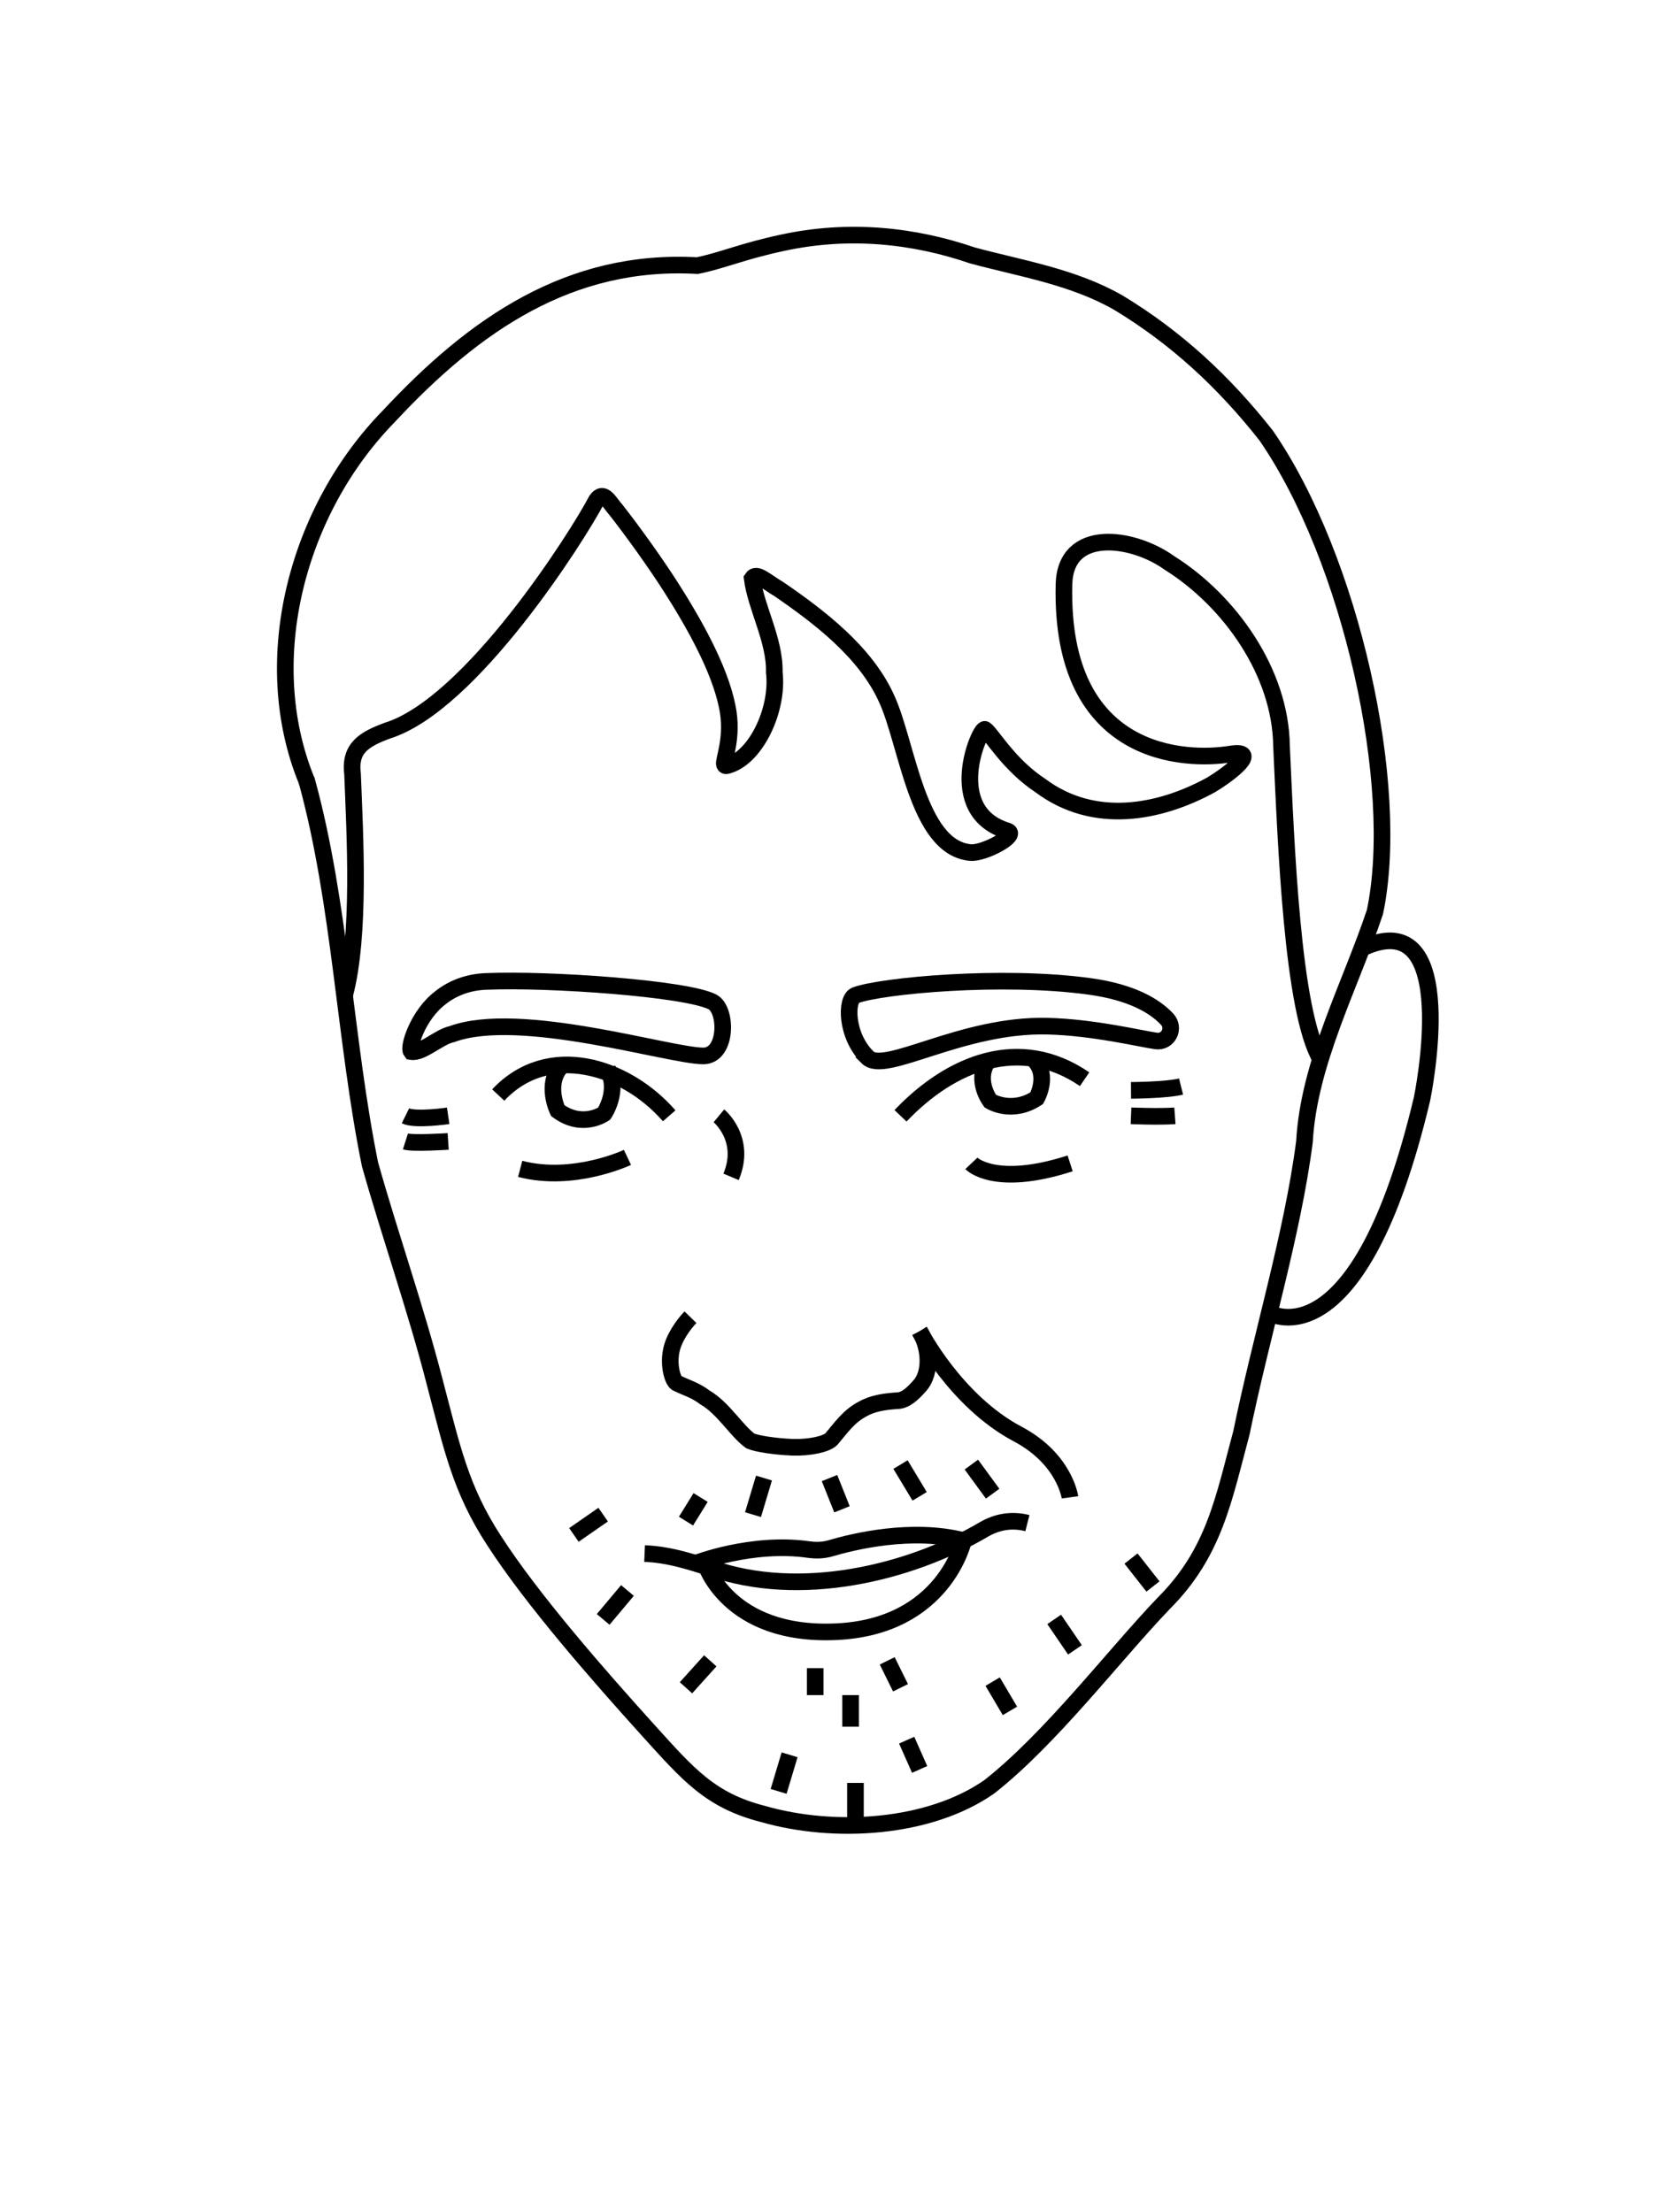 <?xml version="1.0" encoding="UTF-8"?>
<svg id="heads" xmlns="http://www.w3.org/2000/svg" viewBox="0 0 100 133">
  <defs>
    <style>
      .cls-1 {
        fill: none;
        stroke: #000;
        stroke-miterlimit: 10;
      }
    </style>
  </defs>
  <g id="Warstwa_20" data-name="Warstwa 20">
    <path class="cls-1" d="M18.46,47c2.02,7.38,2.27,15.55,3.79,23.01,1.19,4.23,2.78,8.76,3.89,13.09,1.05,3.98,1.55,6.43,3.57,9.53,2.29,3.55,6.26,8.08,9.27,11.41,2.41,2.66,3.73,4.22,6.91,5.03,4.28,1.23,9.97.89,13.59-1.63,3.68-2.88,7.53-7.94,10.49-11.03,3.06-3.05,3.61-6.3,4.68-10.26,1.2-5.86,3.06-11.89,3.79-17.5.26-4.75,2.77-9.4,4.24-13.82,1.59-7.6-1.44-21.24-6.54-28.64-2.56-3.25-5.42-5.89-8.87-7.98-2.72-1.57-5.9-2.07-8.79-2.85-3.5-1.2-7.4-1.64-11.44-.76-2.4.51-3.58,1.06-5.11,1.37-7.67-.43-13.4,3.53-18.54,9.05-5.53,5.64-7.91,14.66-4.96,21.9l.02.07Z"/>
    <path class="cls-1" d="M76.34,78.95s5.36,3.15,9.17-12.88c0,0,2.48-11.91-3.6-9.06"/>
    <path class="cls-1" d="M20.72,59.85c.97-3.61.62-9.69.48-13.3-.2-1.57.69-2.1,2.1-2.62,5.03-1.58,11.44-11.7,12.57-13.86.43-.61.76.13,1.18.6,1,1.28,2.28,3.05,3.3,4.64,1.35,2.12,2.91,4.85,3.38,7.17.39,1.86-.25,3.22-.17,3.48.04.14.18.07.3.03,1.63-.53,2.96-3.35,2.7-5.56.05-1.93-1.11-3.91-1.33-5.65.26-.4.8.17,1.62.65,2.43,1.67,5.2,3.78,6.46,6.57,1.26,2.71,1.84,8.97,5.04,9.26.8.09,2.95-1.07,2.22-1.3-3.89-1.19-1.62-6.29-1.34-6.1.4.27,1.42,2.12,3.34,3.38,3.2,2.39,7.13,1.66,10.24-.04,1.22-.73,2.99-2.15,1.17-1.86-2.6.42-10.26.29-10-10.21.09-3.43,4.13-2.87,6.33-1.29,3.65,2.29,6.69,6.59,6.75,11,.27,5.86.64,15.97,2.36,18.86"/>
    <path class="cls-1" d="M41.52,79.2c-.42.43-1.02,1.26-1.16,2.04-.17.87.08,1.74.32,1.91.6.3,1.1.41,1.72.88,1.1.64,1.88,2,2.72,2.61.41.17,1.42.33,2.54.38,1.04.03,2.02-.19,2.32-.48.57-.66,1.04-1.38,1.89-1.82.63-.36,1.36-.45,2.07-.5.5,0,.94-.42,1.34-.87.76-.81.61-2.39.02-3.31"/>
    <path class="cls-1" d="M54.15,67.09c3.04-3.2,7.19-4.86,11.07-2.2"/>
    <path class="cls-1" d="M40.24,67.09c-2.62-3.01-7.28-4.45-10.28-1.25"/>
    <path class="cls-1" d="M55.3,80.04s2.15,4.2,5.89,6.18c2.84,1.5,3.15,3.81,3.15,3.81"/>
    <path class="cls-1" d="M43.23,67.09s1.69,1.39.73,3.67"/>
    <path class="cls-1" d="M38.76,93.41c1.42.06,2.54.42,3.95.86,5.36,1.9,11.96.34,16.47-2.32.82-.47,1.69-.6,2.6-.37"/>
    <path class="cls-1" d="M41.82,94s3.37-1.32,6.81-.83c.43.06.87.05,1.29-.07,1.38-.41,4.9-1.27,8.02-.47"/>
    <path class="cls-1" d="M42.4,94s1.34,4.4,7.87,4.11,7.67-5.49,7.67-5.49"/>
    <path class="cls-1" d="M68.01,65.56s2.13-.01,3.01-.23"/>
    <path class="cls-1" d="M68.01,67.09s1.69.07,2.64,0"/>
    <path class="cls-1" d="M26.95,67.09s-1.98.29-2.57,0"/>
    <path class="cls-1" d="M26.95,68.63s-2.13.14-2.57,0"/>
    <path class="cls-1" d="M52.15,63.57c1.06,1.06,5.66-2,10.84-1.87,2.79.07,5.59.76,6.53.89.73.1,1.16-.77.66-1.31-.73-.78-2.1-1.62-4.65-1.97-5.28-.73-12.54-.04-14.08.53-.61.22-.6,2.42.71,3.72Z"/>
    <path class="cls-1" d="M42.29,63.49c-2.02,0-11.04-2.82-15.12-1.31-.78.16-1.79,1.16-2.44,1.05-.21-.27.41-2.21,1.73-3.22.79-.64,1.78-.97,2.78-1,3.75-.16,12.02.42,13.6,1.23.9.47.9,3.25-.55,3.25Z"/>
    <path class="cls-1" d="M33.69,64.17c-.9,1.08-.15,2.61-.15,2.61,1.49,1.1,2.79.18,2.79.18,0,0,.92-1.36.22-2.66"/>
    <path class="cls-1" d="M62.21,63.75c.89.94.13,2.28.13,2.28-1.5.98-2.79.18-2.79.18,0,0-.9-1.18-.2-2.33"/>
    <path class="cls-1" d="M58.41,69.95s1.39,1.47,5.94,0"/>
    <path class="cls-1" d="M37.73,69.59s-3.23,1.53-6.45.69"/>
    <line class="cls-1" x1="49.02" y1="100.3" x2="49.02" y2="101.92"/>
    <line class="cls-1" x1="51.15" y1="101.92" x2="51.15" y2="103.82"/>
    <line class="cls-1" x1="53.35" y1="99.86" x2="54.15" y2="101.48"/>
    <line class="cls-1" x1="54.52" y1="104.63" x2="55.3" y2="106.39"/>
    <line class="cls-1" x1="47.48" y1="105.51" x2="46.82" y2="107.71"/>
    <line class="cls-1" x1="51.44" y1="107.2" x2="51.44" y2="109.4"/>
    <line class="cls-1" x1="59.69" y1="101.11" x2="60.73" y2="102.87"/>
    <line class="cls-1" x1="63.39" y1="97.37" x2="64.64" y2="99.2"/>
    <line class="cls-1" x1="68.01" y1="93.71" x2="69.33" y2="95.39"/>
    <line class="cls-1" x1="42.13" y1="90.04" x2="41.25" y2="91.46"/>
    <line class="cls-1" x1="45.94" y1="88.87" x2="45.28" y2="91.07"/>
    <line class="cls-1" x1="49.88" y1="88.87" x2="50.63" y2="90.75"/>
    <line class="cls-1" x1="54.15" y1="88.06" x2="55.3" y2="89.97"/>
    <line class="cls-1" x1="58.41" y1="88.06" x2="59.69" y2="89.81"/>
    <line class="cls-1" x1="37.73" y1="95.63" x2="36.27" y2="97.37"/>
    <line class="cls-1" x1="42.71" y1="99.86" x2="41.25" y2="101.48"/>
    <line class="cls-1" x1="36.27" y1="91.07" x2="34.51" y2="92.29"/>
  </g>
</svg>